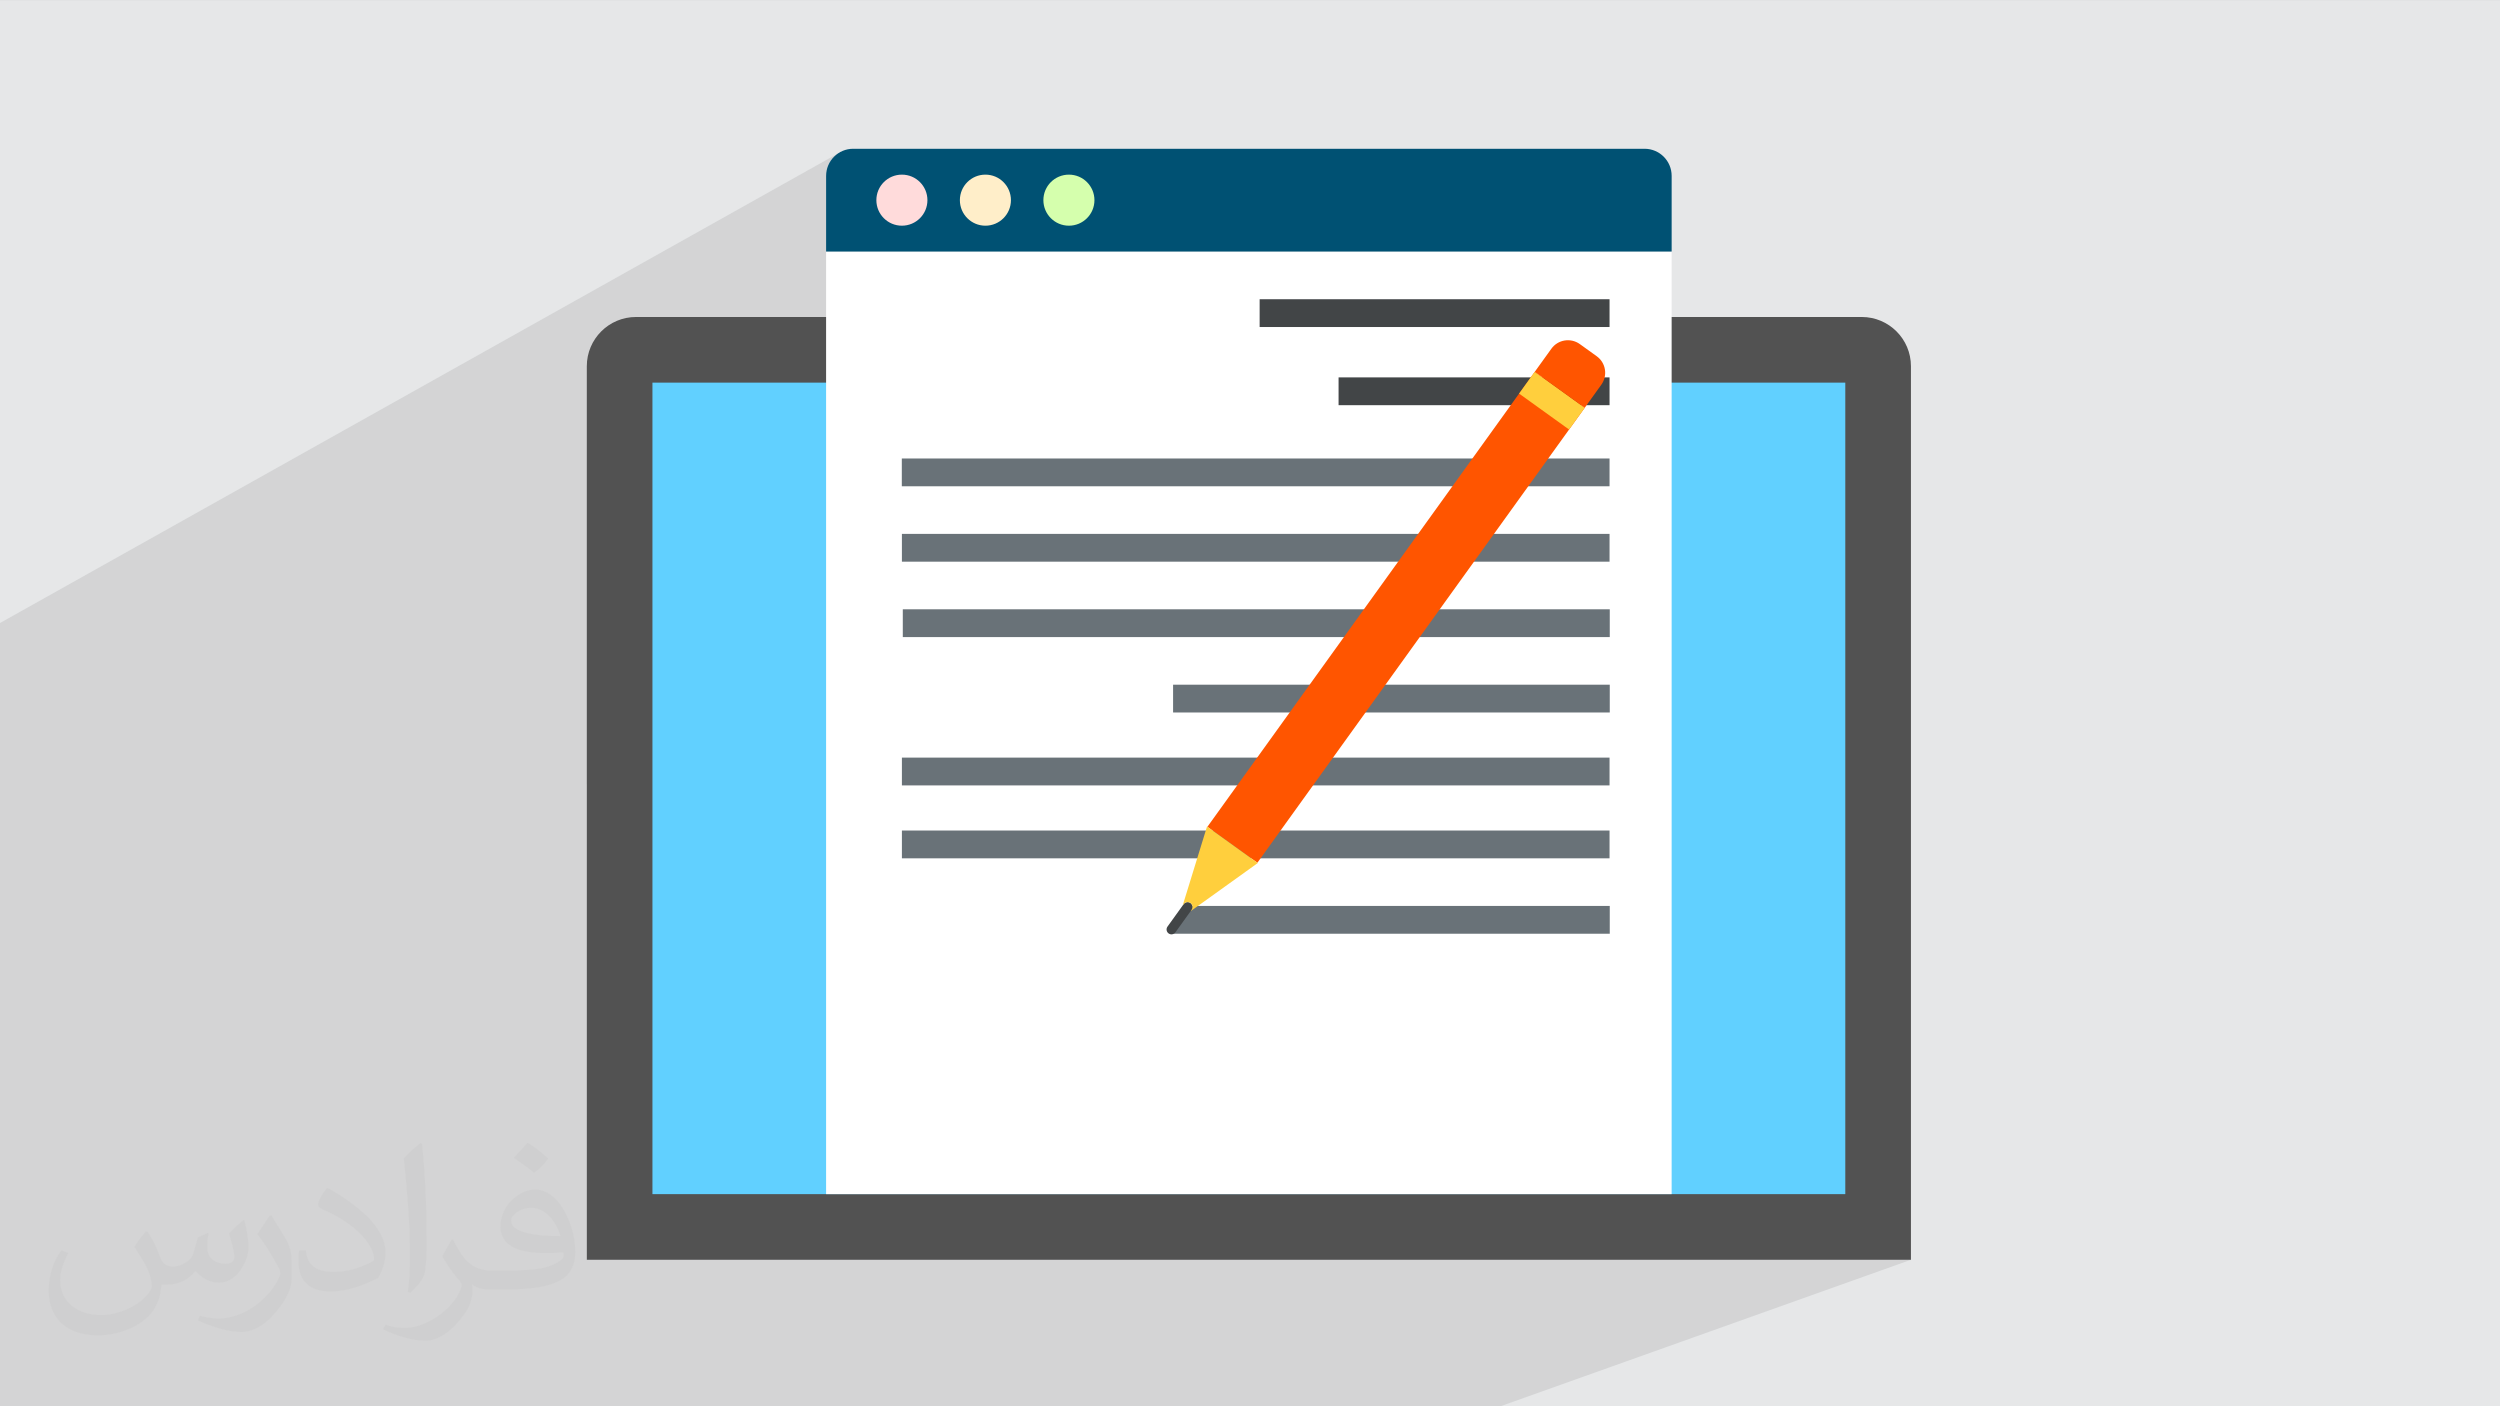 <?xml version="1.0" encoding="UTF-8"?>
<!DOCTYPE svg PUBLIC "-//W3C//DTD SVG 1.1//EN" "http://www.w3.org/Graphics/SVG/1.1/DTD/svg11.dtd">
<!-- Creator: CorelDRAW -->
<svg xmlns="http://www.w3.org/2000/svg" xml:space="preserve" width="3.703in" height="2.083in" version="1.1" style="shape-rendering:geometricPrecision; text-rendering:geometricPrecision; image-rendering:optimizeQuality; fill-rule:evenodd; clip-rule:evenodd"
viewBox="0 0 3703.33 2083.33"
 xmlns:xlink="http://www.w3.org/1999/xlink"
 xmlns:xodm="http://www.corel.com/coreldraw/odm/2003">
 <rect x="0" y="0" width="3703.33" height="2083.33" fill="#808080" stroke="none"/>
 <defs>
  <style type="text/css">
   <![CDATA[
    .fil0 {fill:#E6E7E8}
    .fil6 {fill:#005173;fill-rule:nonzero}
    .fil10 {fill:#424547;fill-rule:nonzero}
    .fil3 {fill:#525252;fill-rule:nonzero}
    .fil4 {fill:#61D0FF;fill-rule:nonzero}
    .fil11 {fill:#697278;fill-rule:nonzero}
    .fil9 {fill:#D5FFAD;fill-rule:nonzero}
    .fil12 {fill:#FF5500;fill-rule:nonzero}
    .fil13 {fill:#FFCF3D;fill-rule:nonzero}
    .fil7 {fill:#FFDBDB;fill-rule:nonzero}
    .fil8 {fill:#FFEEC9;fill-rule:nonzero}
    .fil5 {fill:white;fill-rule:nonzero}
    .fil2 {fill:#373435;fill-opacity:0.031}
    .fil1 {fill:#373435;fill-opacity:0.102}
   ]]>
  </style>
 </defs>
 <g id="Layer_x0020_1">
  <polygon class="fil0" points="-1,0.07 3704.33,0.07 3704.33,2083.26 -1,2083.26 "/>
  <polygon class="fil1" points="-1,1558.54 -1,1129.56 -1,1043.61 -1,1043.6 -1,1021.28 -1,981.87 -1,944.16 -1,923.43 1241.38,227.24 1235.44,232.15 1230.54,238.09 1226.83,244.91 1224.5,252.44 1223.68,260.54 1223.68,372.66 2476.31,372.66 869.19,1161.79 869.19,1866.28 1849.99,1866.28 2830.81,1866.28 2222.78,2083.26 1289.94,2083.26 357.11,2083.26 -1,2083.26 "/>
  <path class="fil2" d="M219.02 1825.24c7,11 12,21 16,32 3,7 5,19 21,19 5,0 11,-1 17,-5 7,-3 12,-9 14,-17l6 -21 15 -7 1 1c-2,8 -2,15 -2,21 0,18 15,24 27,24 7,0 13,-3 13,-10 0,-8 -4,-22 -8,-35 7,-7 14,-14 22,-20l1 1c4,15 6,30 6,40 0,10 -4,20 -8,27 -7,14 -20,25 -36,25 -12,0 -25,-6 -34,-17l-1 0c-9,11 -22,20 -43,20l-7 0c-1,14 -4,24 -9,33 -13,25 -50,42 -85.01,42 -49,0 -73.01,-28 -73.01,-66 0,-23 7,-45 19,-60l10 4c-7,14 -12,27 -12,40 0,35 29,52 61,52 30,0 68.01,-20 75.01,-42 -2,-25 -12,-36 -26,-59 4,-7 10,-15 17,-23l1 0 0 0 2 1 0 0 0 0 0 0 0.02 -0.01zm563.05 -132.01c10,6 20,14 30,23 -6,8 -12,15 -21,21 -10,-8 -20,-15 -30,-22 7,-8 14,-15 20,-22l1 0 0 0 0 0 0 -0zm5 96.01c-17,0 -30,11 -30,19 0,17 33,23 73.01,23 -5,-20 -22,-42 -43,-42l0 0zm-37 93.01c22,0 41,-1 55,-4 16,-4 30,-12 30,-18 0,-2 0,-3 -1,-5 -9,1 -19,1 -29,1 -29,0 -52,-7 -60,-23 -2,-4 -4,-10 -4,-15 0,-16 7,-32 19,-42 10,-9 21,-14 33,-14 20,0 37,17 48,42 6,14 11,30 11,51 0,14 -4,25 -12,34 -16,15 -45,21 -90.01,21l-20 0 0 0 -5 0c-11,0 -19,-2 -25,-7l-1 0c0,2 1,5 1,7 0,10 -3,23 -10,33 -20,30 -42,43 -60,43 -19,0 -42,-7 -63,-17l4 -7c7,3 16,5 29,5 34,0 78.01,-33 84.01,-64 -1,-3 -3,-6 -7,-10 -10,-12 -16,-22 -22,-32 5,-10 10,-18 14,-25l2 0c14,29 28,46 57,46l4 0 0 0 21 0 0 0 -3 0 0 0 0 0 -0 -0zm-146.01 31c2,-14 3,-29 3,-43l0 -21c0,-39 -5,-96.01 -9,-133.01 7,-8 17,-17 25,-23l2 1c5,47 7,101.01 7,151.01 0,13 -1,26 -2,35 -1,12 -8,21 -22,35l-3 -1 0 0 -1 -1 0 0 0 0 -0 0zm-151.02 -62.01c1,18 10,33 41,33 20,0 36,-5 55,-14 3,-2 5,-3 5,-5 0,-12 -9,-27 -24,-41 -14,-13 -34,-25 -51,-32 -6,-3 -8,-5 -8,-8 0,-5 7,-17 13,-24l2 0c20,11 43,27 60,44 15,16 25,33 25,51 0,13 -4,26 -11,38 -22,11 -46,20 -70.01,20 -29,0 -48,-13 -48,-45 0,-3 0,-9 1,-16l10 0 0 0 0 -1 0 0 0 0 0 0 0 0zm-52 -52l18 29c7,11 13,22 13,41l0 24c0,19 -12,39 -32,60 -15,14 -29,20 -42,20 -19,0 -40,-6 -65,-17l3 -7c8,2 17,4 28,4 35,0 72.01,-26 88.01,-58 2,-4 3,-7 3,-9 0,-4 -2,-8 -4,-11 -9,-17 -19,-33 -30,-47 6,-9 12,-18 18,-27l2 0 0 0 0 -2 0 0 0 0 0 0 0 -0z"/>
  <g id="_1227608945056">
   <path class="fil3" d="M869.19 542.53l0 1323.76 980.81 0 980.81 0 0 -1323.76c0,-40.29 -32.66,-72.94 -72.94,-72.94l-907.87 0 -907.87 0c-40.28,0 -72.94,32.65 -72.94,72.94z"/>
   <polygon class="fil4" points="966.43,1769.03 966.43,566.84 2733.55,566.84 2733.55,1769.03 "/>
   <polygon class="fil5" points="2476.3,1769.03 1223.68,1769.03 1223.68,372.67 2476.3,372.67 "/>
   <path class="fil6" d="M2436.17 220.39l-1172.34 0c-22.17,0 -40.14,17.97 -40.14,40.14l0 112.14 1252.62 0 0 -112.14c0,-22.17 -17.97,-40.14 -40.14,-40.14z"/>
   <path class="fil7" d="M1373.8 296.53c0,20.89 -16.93,37.82 -37.82,37.82 -20.89,0 -37.82,-16.93 -37.82,-37.82 0,-20.89 16.93,-37.82 37.82,-37.82 20.89,0 37.82,16.93 37.82,37.82z"/>
   <path class="fil8" d="M1497.51 296.53c0,20.89 -16.93,37.82 -37.82,37.82 -20.89,0 -37.82,-16.93 -37.82,-37.82 0,-20.89 16.93,-37.82 37.82,-37.82 20.89,0 37.82,16.93 37.82,37.82z"/>
   <path class="fil9" d="M1621.22 296.53c0,20.89 -16.93,37.82 -37.82,37.82 -20.89,0 -37.82,-16.93 -37.82,-37.82 0,-20.89 16.93,-37.82 37.82,-37.82 20.89,0 37.82,16.93 37.82,37.82z"/>
   <polygon class="fil10" points="2384.31,484.46 1865.94,484.46 1865.94,443.29 2384.31,443.29 "/>
   <polygon class="fil11" points="2384.31,720.39 1335.84,720.39 1335.84,679.22 2384.31,679.22 "/>
   <polygon class="fil11" points="2384.31,832.09 1335.98,832.09 1335.98,790.92 2384.31,790.92 "/>
   <polygon class="fil11" points="2384.63,943.8 1337.3,943.8 1337.3,902.63 2384.63,902.63 "/>
   <polygon class="fil11" points="2384.63,1055.5 1737.72,1055.5 1737.72,1014.33 2384.63,1014.33 "/>
   <polygon class="fil11" points="2384.31,1163.53 1335.98,1163.53 1335.98,1122.35 2384.31,1122.35 "/>
   <polygon class="fil11" points="2384.31,1271.55 1335.98,1271.55 1335.98,1230.37 2384.31,1230.37 "/>
   <polygon class="fil11" points="2384.63,1383.25 1737.73,1383.25 1757.22,1342.08 2384.63,1342.08 "/>
   <polygon class="fil10" points="2384.31,600.26 1982.88,600.26 1982.88,559.08 2384.31,559.08 "/>
   <g>
    <path class="fil10" d="M1763.48 1337.78c3.24,2.33 3.98,6.85 1.65,10.1l-23.95 33.29c-2.33,3.24 -6.85,3.98 -10.1,1.65 -3.24,-2.33 -3.98,-6.85 -1.65,-10.1l23.95 -33.29c2.33,-3.24 6.85,-3.98 10.1,-1.65z"/>
    <polygon class="fil12" points="2273.5,550.85 2347.53,604.12 1862.57,1278.13 1788.54,1224.86 "/>
    <polygon class="fil13" points="2273.5,550.85 2347.53,604.12 2324.35,636.34 2250.31,583.07 "/>
    <path class="fil12" d="M2340.28 509.73l25.01 18c13.54,9.74 16.61,28.61 6.87,42.15l-24.64 34.24 -74.03 -53.26 24.64 -34.25c9.74,-13.54 28.61,-16.61 42.15,-6.87z"/>
    <path class="fil13" d="M1751.93 1341.44l1.45 -2.02c2.33,-3.24 6.85,-3.98 10.1,-1.65 3.24,2.33 3.98,6.85 1.65,10.1l-1.45 2.02 99.47 -71.35 -75.17 -54.08 -36.05 116.99z"/>
   </g>
  </g>
 </g>
</svg>
